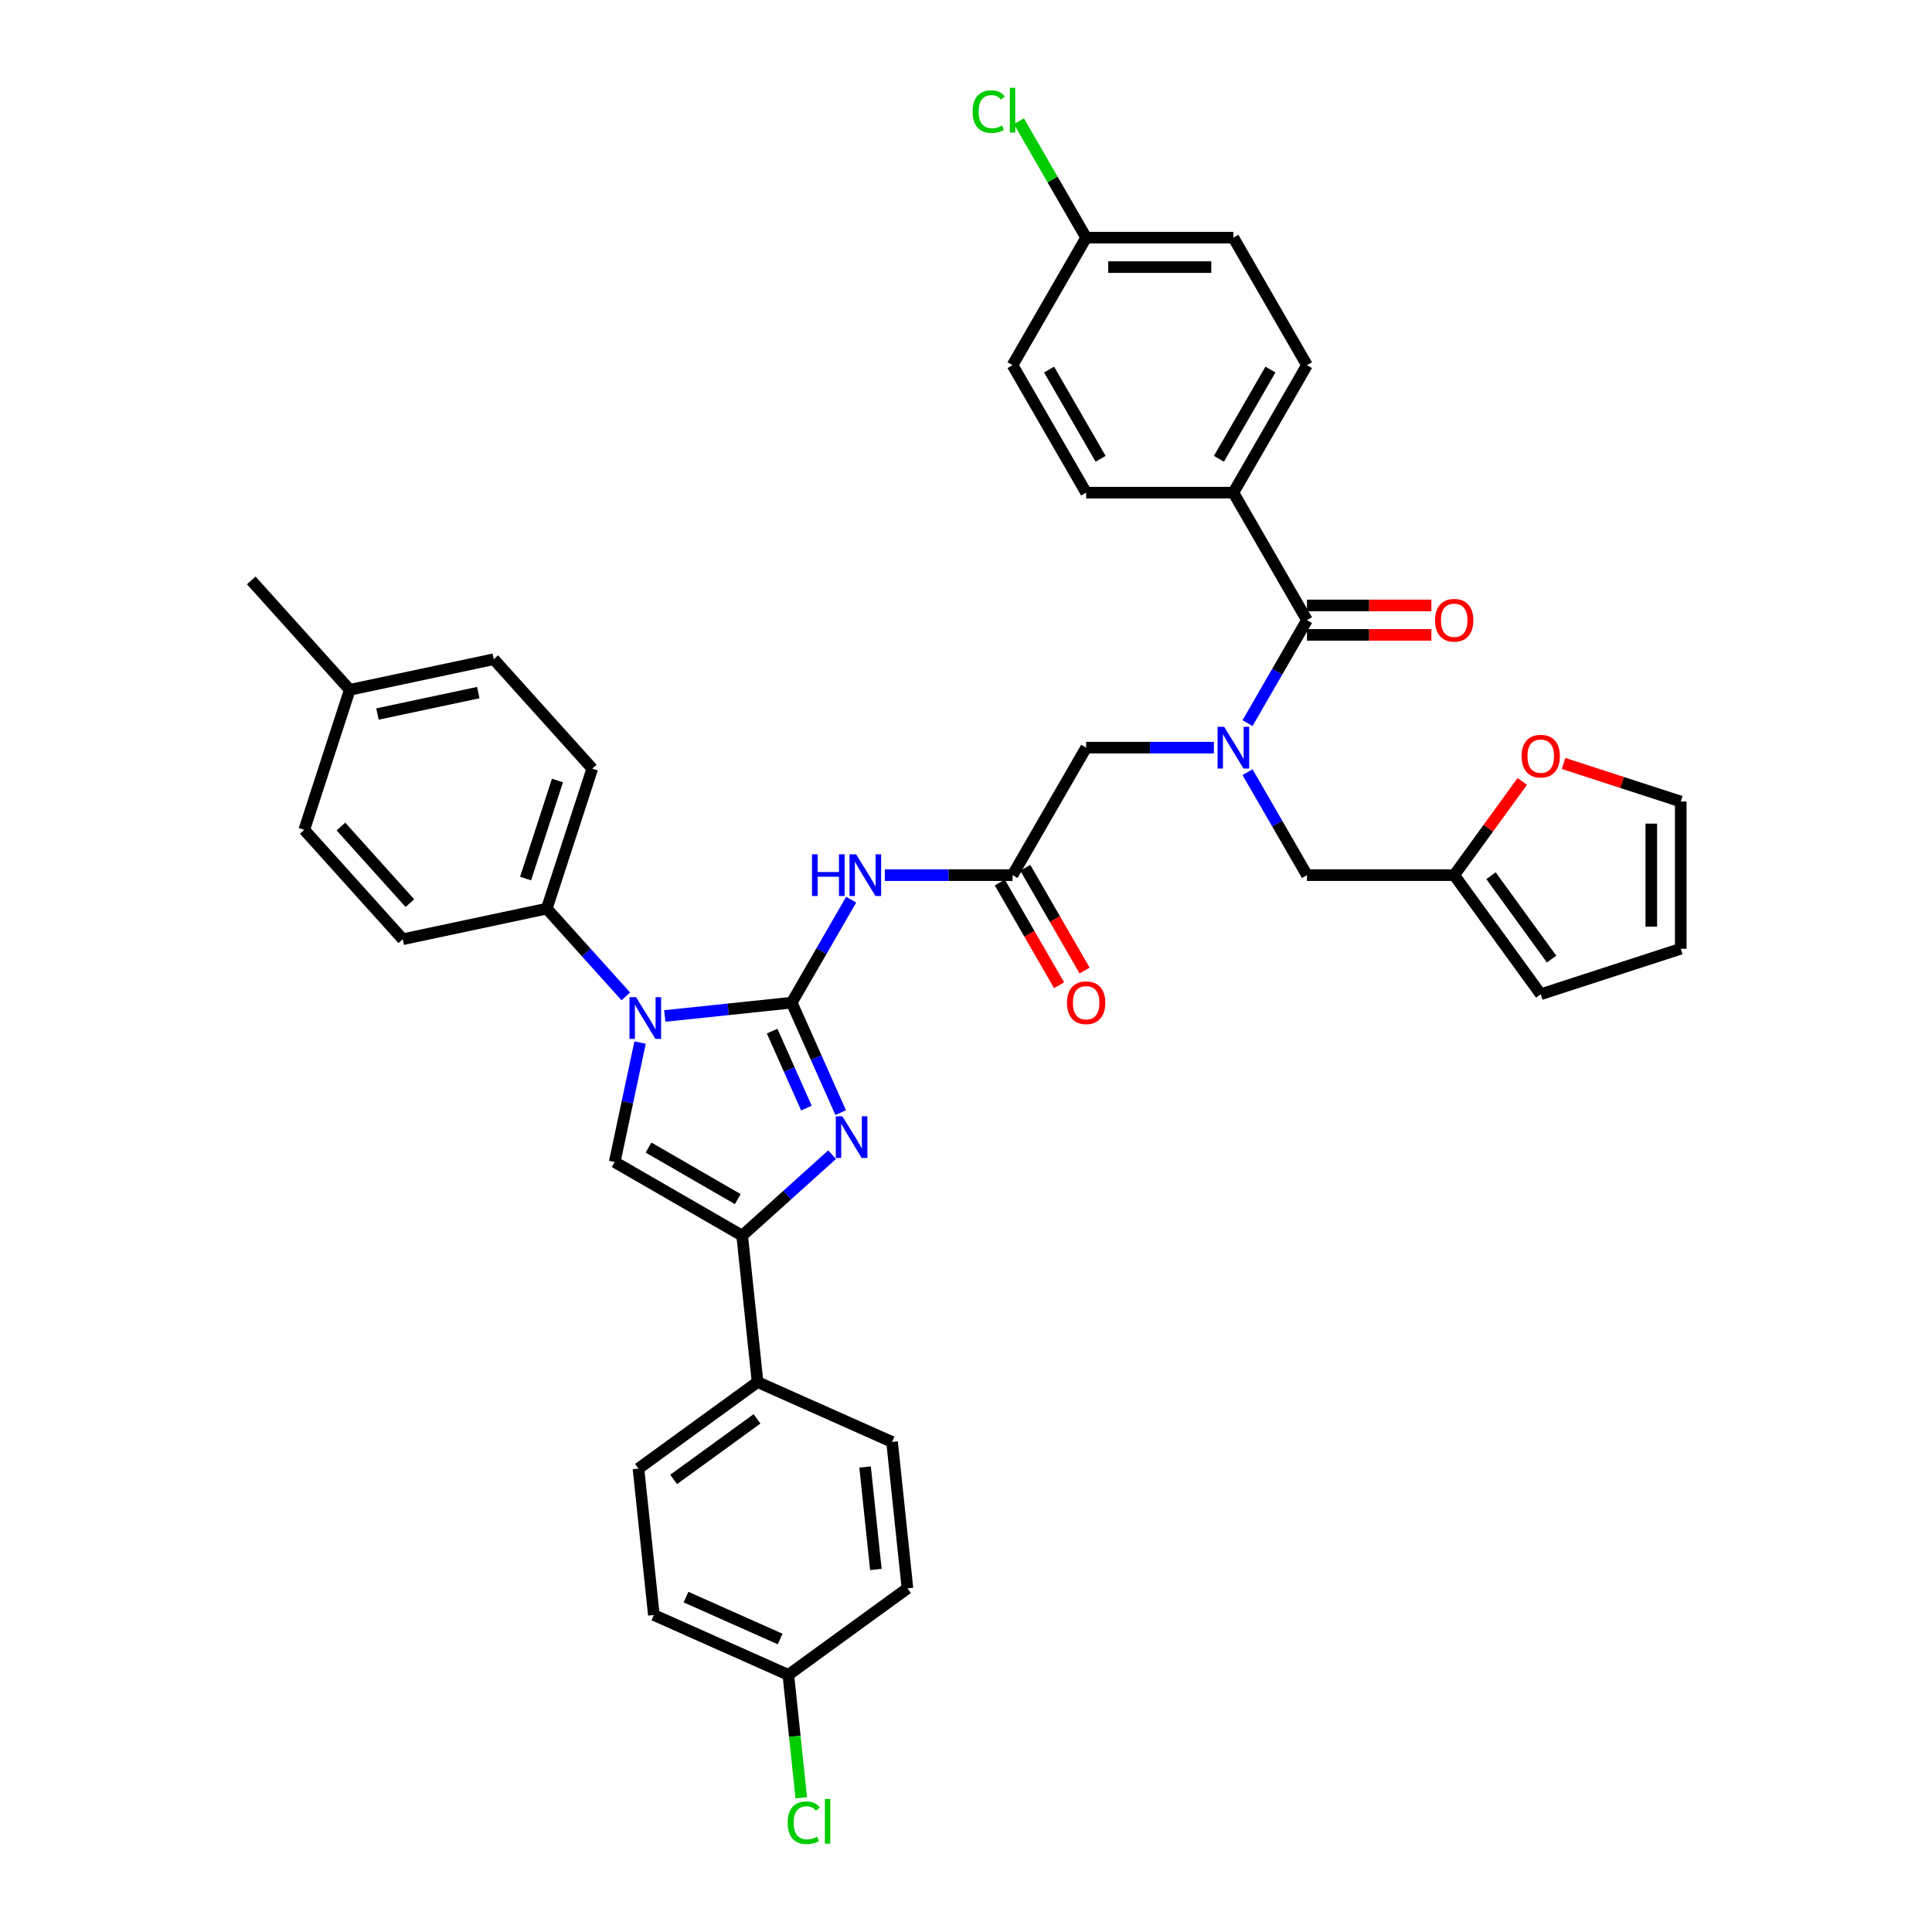 <?xml version='1.0' encoding='iso-8859-1'?>
<svg version='1.1' baseProfile='full'
              xmlns='http://www.w3.org/2000/svg'
                      xmlns:rdkit='http://www.rdkit.org/xml'
                      xmlns:xlink='http://www.w3.org/1999/xlink'
                  xml:space='preserve'
width='1000px' height='1000px' viewBox='0 0 1000 1000'>
<!-- END OF HEADER -->
<rect style='opacity:1.0;fill:#FFFFFF;stroke:none' width='1000' height='1000' x='0' y='0'> </rect>
<path class='bond-0' d='M 628.3,386.983 L 595.244,386.983' style='fill:none;fill-rule:evenodd;stroke:#0000FF;stroke-width:6px;stroke-linecap:butt;stroke-linejoin:miter;stroke-opacity:1' />
<path class='bond-0' d='M 595.244,386.983 L 562.188,386.983' style='fill:none;fill-rule:evenodd;stroke:#000000;stroke-width:6px;stroke-linecap:butt;stroke-linejoin:miter;stroke-opacity:1' />
<path class='bond-1' d='M 645.719,374.288 L 661.104,347.639' style='fill:none;fill-rule:evenodd;stroke:#0000FF;stroke-width:6px;stroke-linecap:butt;stroke-linejoin:miter;stroke-opacity:1' />
<path class='bond-1' d='M 661.104,347.639 L 676.49,320.991' style='fill:none;fill-rule:evenodd;stroke:#000000;stroke-width:6px;stroke-linecap:butt;stroke-linejoin:miter;stroke-opacity:1' />
<path class='bond-2' d='M 645.719,399.678 L 661.104,426.326' style='fill:none;fill-rule:evenodd;stroke:#0000FF;stroke-width:6px;stroke-linecap:butt;stroke-linejoin:miter;stroke-opacity:1' />
<path class='bond-2' d='M 661.104,426.326 L 676.49,452.975' style='fill:none;fill-rule:evenodd;stroke:#000000;stroke-width:6px;stroke-linecap:butt;stroke-linejoin:miter;stroke-opacity:1' />
<path class='bond-3' d='M 638.389,254.998 L 676.49,189.006' style='fill:none;fill-rule:evenodd;stroke:#000000;stroke-width:6px;stroke-linecap:butt;stroke-linejoin:miter;stroke-opacity:1' />
<path class='bond-3' d='M 630.906,237.479 L 657.576,191.285' style='fill:none;fill-rule:evenodd;stroke:#000000;stroke-width:6px;stroke-linecap:butt;stroke-linejoin:miter;stroke-opacity:1' />
<path class='bond-4' d='M 638.389,254.998 L 562.188,254.998' style='fill:none;fill-rule:evenodd;stroke:#000000;stroke-width:6px;stroke-linecap:butt;stroke-linejoin:miter;stroke-opacity:1' />
<path class='bond-5' d='M 638.389,254.998 L 676.49,320.991' style='fill:none;fill-rule:evenodd;stroke:#000000;stroke-width:6px;stroke-linecap:butt;stroke-linejoin:miter;stroke-opacity:1' />
<path class='bond-6' d='M 676.49,328.611 L 708.685,328.611' style='fill:none;fill-rule:evenodd;stroke:#000000;stroke-width:6px;stroke-linecap:butt;stroke-linejoin:miter;stroke-opacity:1' />
<path class='bond-6' d='M 708.685,328.611 L 740.88,328.611' style='fill:none;fill-rule:evenodd;stroke:#FF0000;stroke-width:6px;stroke-linecap:butt;stroke-linejoin:miter;stroke-opacity:1' />
<path class='bond-6' d='M 676.49,313.37 L 708.685,313.37' style='fill:none;fill-rule:evenodd;stroke:#000000;stroke-width:6px;stroke-linecap:butt;stroke-linejoin:miter;stroke-opacity:1' />
<path class='bond-6' d='M 708.685,313.37 L 740.88,313.37' style='fill:none;fill-rule:evenodd;stroke:#FF0000;stroke-width:6px;stroke-linecap:butt;stroke-linejoin:miter;stroke-opacity:1' />
<path class='bond-7' d='M 676.49,189.006 L 638.389,123.014' style='fill:none;fill-rule:evenodd;stroke:#000000;stroke-width:6px;stroke-linecap:butt;stroke-linejoin:miter;stroke-opacity:1' />
<path class='bond-8' d='M 562.188,254.998 L 524.087,189.006' style='fill:none;fill-rule:evenodd;stroke:#000000;stroke-width:6px;stroke-linecap:butt;stroke-linejoin:miter;stroke-opacity:1' />
<path class='bond-8' d='M 569.671,237.479 L 543.001,191.285' style='fill:none;fill-rule:evenodd;stroke:#000000;stroke-width:6px;stroke-linecap:butt;stroke-linejoin:miter;stroke-opacity:1' />
<path class='bond-9' d='M 809.292,395.164 L 839.622,405.019' style='fill:none;fill-rule:evenodd;stroke:#FF0000;stroke-width:6px;stroke-linecap:butt;stroke-linejoin:miter;stroke-opacity:1' />
<path class='bond-9' d='M 839.622,405.019 L 869.952,414.874' style='fill:none;fill-rule:evenodd;stroke:#000000;stroke-width:6px;stroke-linecap:butt;stroke-linejoin:miter;stroke-opacity:1' />
<path class='bond-10' d='M 787.925,404.479 L 770.308,428.727' style='fill:none;fill-rule:evenodd;stroke:#FF0000;stroke-width:6px;stroke-linecap:butt;stroke-linejoin:miter;stroke-opacity:1' />
<path class='bond-10' d='M 770.308,428.727 L 752.691,452.975' style='fill:none;fill-rule:evenodd;stroke:#000000;stroke-width:6px;stroke-linecap:butt;stroke-linejoin:miter;stroke-opacity:1' />
<path class='bond-11' d='M 869.952,414.874 L 869.952,491.075' style='fill:none;fill-rule:evenodd;stroke:#000000;stroke-width:6px;stroke-linecap:butt;stroke-linejoin:miter;stroke-opacity:1' />
<path class='bond-11' d='M 854.712,426.304 L 854.712,479.645' style='fill:none;fill-rule:evenodd;stroke:#000000;stroke-width:6px;stroke-linecap:butt;stroke-linejoin:miter;stroke-opacity:1' />
<path class='bond-12' d='M 457.975,452.975 L 491.031,452.975' style='fill:none;fill-rule:evenodd;stroke:#0000FF;stroke-width:6px;stroke-linecap:butt;stroke-linejoin:miter;stroke-opacity:1' />
<path class='bond-12' d='M 491.031,452.975 L 524.087,452.975' style='fill:none;fill-rule:evenodd;stroke:#000000;stroke-width:6px;stroke-linecap:butt;stroke-linejoin:miter;stroke-opacity:1' />
<path class='bond-13' d='M 440.557,465.67 L 425.171,492.318' style='fill:none;fill-rule:evenodd;stroke:#0000FF;stroke-width:6px;stroke-linecap:butt;stroke-linejoin:miter;stroke-opacity:1' />
<path class='bond-13' d='M 425.171,492.318 L 409.786,518.967' style='fill:none;fill-rule:evenodd;stroke:#000000;stroke-width:6px;stroke-linecap:butt;stroke-linejoin:miter;stroke-opacity:1' />
<path class='bond-14' d='M 517.488,456.785 L 532.838,483.372' style='fill:none;fill-rule:evenodd;stroke:#000000;stroke-width:6px;stroke-linecap:butt;stroke-linejoin:miter;stroke-opacity:1' />
<path class='bond-14' d='M 532.838,483.372 L 548.189,509.96' style='fill:none;fill-rule:evenodd;stroke:#FF0000;stroke-width:6px;stroke-linecap:butt;stroke-linejoin:miter;stroke-opacity:1' />
<path class='bond-14' d='M 530.687,449.165 L 546.037,475.752' style='fill:none;fill-rule:evenodd;stroke:#000000;stroke-width:6px;stroke-linecap:butt;stroke-linejoin:miter;stroke-opacity:1' />
<path class='bond-14' d='M 546.037,475.752 L 561.387,502.34' style='fill:none;fill-rule:evenodd;stroke:#FF0000;stroke-width:6px;stroke-linecap:butt;stroke-linejoin:miter;stroke-opacity:1' />
<path class='bond-15' d='M 524.087,452.975 L 562.188,386.983' style='fill:none;fill-rule:evenodd;stroke:#000000;stroke-width:6px;stroke-linecap:butt;stroke-linejoin:miter;stroke-opacity:1' />
<path class='bond-16' d='M 344.091,525.872 L 376.938,522.419' style='fill:none;fill-rule:evenodd;stroke:#0000FF;stroke-width:6px;stroke-linecap:butt;stroke-linejoin:miter;stroke-opacity:1' />
<path class='bond-16' d='M 376.938,522.419 L 409.786,518.967' style='fill:none;fill-rule:evenodd;stroke:#000000;stroke-width:6px;stroke-linecap:butt;stroke-linejoin:miter;stroke-opacity:1' />
<path class='bond-17' d='M 331.303,539.627 L 324.731,570.548' style='fill:none;fill-rule:evenodd;stroke:#0000FF;stroke-width:6px;stroke-linecap:butt;stroke-linejoin:miter;stroke-opacity:1' />
<path class='bond-17' d='M 324.731,570.548 L 318.159,601.468' style='fill:none;fill-rule:evenodd;stroke:#000000;stroke-width:6px;stroke-linecap:butt;stroke-linejoin:miter;stroke-opacity:1' />
<path class='bond-18' d='M 323.913,515.727 L 303.463,493.015' style='fill:none;fill-rule:evenodd;stroke:#0000FF;stroke-width:6px;stroke-linecap:butt;stroke-linejoin:miter;stroke-opacity:1' />
<path class='bond-18' d='M 303.463,493.015 L 283.013,470.304' style='fill:none;fill-rule:evenodd;stroke:#000000;stroke-width:6px;stroke-linecap:butt;stroke-linejoin:miter;stroke-opacity:1' />
<path class='bond-19' d='M 409.786,518.967 L 422.456,547.426' style='fill:none;fill-rule:evenodd;stroke:#000000;stroke-width:6px;stroke-linecap:butt;stroke-linejoin:miter;stroke-opacity:1' />
<path class='bond-19' d='M 422.456,547.426 L 435.127,575.885' style='fill:none;fill-rule:evenodd;stroke:#0000FF;stroke-width:6px;stroke-linecap:butt;stroke-linejoin:miter;stroke-opacity:1' />
<path class='bond-19' d='M 399.664,533.703 L 408.534,553.625' style='fill:none;fill-rule:evenodd;stroke:#000000;stroke-width:6px;stroke-linecap:butt;stroke-linejoin:miter;stroke-opacity:1' />
<path class='bond-19' d='M 408.534,553.625 L 417.403,573.546' style='fill:none;fill-rule:evenodd;stroke:#0000FF;stroke-width:6px;stroke-linecap:butt;stroke-linejoin:miter;stroke-opacity:1' />
<path class='bond-20' d='M 430.69,597.664 L 407.421,618.617' style='fill:none;fill-rule:evenodd;stroke:#0000FF;stroke-width:6px;stroke-linecap:butt;stroke-linejoin:miter;stroke-opacity:1' />
<path class='bond-20' d='M 407.421,618.617 L 384.151,639.569' style='fill:none;fill-rule:evenodd;stroke:#000000;stroke-width:6px;stroke-linecap:butt;stroke-linejoin:miter;stroke-opacity:1' />
<path class='bond-21' d='M 384.151,639.569 L 392.116,715.353' style='fill:none;fill-rule:evenodd;stroke:#000000;stroke-width:6px;stroke-linecap:butt;stroke-linejoin:miter;stroke-opacity:1' />
<path class='bond-22' d='M 384.151,639.569 L 318.159,601.468' style='fill:none;fill-rule:evenodd;stroke:#000000;stroke-width:6px;stroke-linecap:butt;stroke-linejoin:miter;stroke-opacity:1' />
<path class='bond-22' d='M 381.872,620.655 L 335.678,593.985' style='fill:none;fill-rule:evenodd;stroke:#000000;stroke-width:6px;stroke-linecap:butt;stroke-linejoin:miter;stroke-opacity:1' />
<path class='bond-23' d='M 392.116,715.353 L 330.468,760.142' style='fill:none;fill-rule:evenodd;stroke:#000000;stroke-width:6px;stroke-linecap:butt;stroke-linejoin:miter;stroke-opacity:1' />
<path class='bond-23' d='M 391.827,734.401 L 348.673,765.754' style='fill:none;fill-rule:evenodd;stroke:#000000;stroke-width:6px;stroke-linecap:butt;stroke-linejoin:miter;stroke-opacity:1' />
<path class='bond-24' d='M 392.116,715.353 L 461.729,746.346' style='fill:none;fill-rule:evenodd;stroke:#000000;stroke-width:6px;stroke-linecap:butt;stroke-linejoin:miter;stroke-opacity:1' />
<path class='bond-25' d='M 330.468,760.142 L 338.433,835.926' style='fill:none;fill-rule:evenodd;stroke:#000000;stroke-width:6px;stroke-linecap:butt;stroke-linejoin:miter;stroke-opacity:1' />
<path class='bond-26' d='M 283.013,470.304 L 208.477,486.147' style='fill:none;fill-rule:evenodd;stroke:#000000;stroke-width:6px;stroke-linecap:butt;stroke-linejoin:miter;stroke-opacity:1' />
<path class='bond-27' d='M 283.013,470.304 L 306.561,397.832' style='fill:none;fill-rule:evenodd;stroke:#000000;stroke-width:6px;stroke-linecap:butt;stroke-linejoin:miter;stroke-opacity:1' />
<path class='bond-27' d='M 272.051,454.723 L 288.534,403.993' style='fill:none;fill-rule:evenodd;stroke:#000000;stroke-width:6px;stroke-linecap:butt;stroke-linejoin:miter;stroke-opacity:1' />
<path class='bond-28' d='M 181.036,357.047 L 255.572,341.204' style='fill:none;fill-rule:evenodd;stroke:#000000;stroke-width:6px;stroke-linecap:butt;stroke-linejoin:miter;stroke-opacity:1' />
<path class='bond-28' d='M 195.385,369.577 L 247.56,358.487' style='fill:none;fill-rule:evenodd;stroke:#000000;stroke-width:6px;stroke-linecap:butt;stroke-linejoin:miter;stroke-opacity:1' />
<path class='bond-29' d='M 181.036,357.047 L 130.048,300.418' style='fill:none;fill-rule:evenodd;stroke:#000000;stroke-width:6px;stroke-linecap:butt;stroke-linejoin:miter;stroke-opacity:1' />
<path class='bond-30' d='M 181.036,357.047 L 157.489,429.518' style='fill:none;fill-rule:evenodd;stroke:#000000;stroke-width:6px;stroke-linecap:butt;stroke-linejoin:miter;stroke-opacity:1' />
<path class='bond-31' d='M 208.477,486.147 L 157.489,429.518' style='fill:none;fill-rule:evenodd;stroke:#000000;stroke-width:6px;stroke-linecap:butt;stroke-linejoin:miter;stroke-opacity:1' />
<path class='bond-31' d='M 212.155,467.455 L 176.463,427.815' style='fill:none;fill-rule:evenodd;stroke:#000000;stroke-width:6px;stroke-linecap:butt;stroke-linejoin:miter;stroke-opacity:1' />
<path class='bond-32' d='M 306.561,397.832 L 255.572,341.204' style='fill:none;fill-rule:evenodd;stroke:#000000;stroke-width:6px;stroke-linecap:butt;stroke-linejoin:miter;stroke-opacity:1' />
<path class='bond-33' d='M 461.729,746.346 L 469.694,822.13' style='fill:none;fill-rule:evenodd;stroke:#000000;stroke-width:6px;stroke-linecap:butt;stroke-linejoin:miter;stroke-opacity:1' />
<path class='bond-33' d='M 447.767,759.307 L 453.343,812.356' style='fill:none;fill-rule:evenodd;stroke:#000000;stroke-width:6px;stroke-linecap:butt;stroke-linejoin:miter;stroke-opacity:1' />
<path class='bond-34' d='M 408.046,866.92 L 469.694,822.13' style='fill:none;fill-rule:evenodd;stroke:#000000;stroke-width:6px;stroke-linecap:butt;stroke-linejoin:miter;stroke-opacity:1' />
<path class='bond-35' d='M 408.046,866.92 L 411.39,898.731' style='fill:none;fill-rule:evenodd;stroke:#000000;stroke-width:6px;stroke-linecap:butt;stroke-linejoin:miter;stroke-opacity:1' />
<path class='bond-35' d='M 411.39,898.731 L 414.733,930.542' style='fill:none;fill-rule:evenodd;stroke:#00CC00;stroke-width:6px;stroke-linecap:butt;stroke-linejoin:miter;stroke-opacity:1' />
<path class='bond-36' d='M 408.046,866.92 L 338.433,835.926' style='fill:none;fill-rule:evenodd;stroke:#000000;stroke-width:6px;stroke-linecap:butt;stroke-linejoin:miter;stroke-opacity:1' />
<path class='bond-36' d='M 403.803,848.348 L 355.074,826.653' style='fill:none;fill-rule:evenodd;stroke:#000000;stroke-width:6px;stroke-linecap:butt;stroke-linejoin:miter;stroke-opacity:1' />
<path class='bond-37' d='M 869.952,491.075 L 797.481,514.623' style='fill:none;fill-rule:evenodd;stroke:#000000;stroke-width:6px;stroke-linecap:butt;stroke-linejoin:miter;stroke-opacity:1' />
<path class='bond-38' d='M 797.481,514.623 L 752.691,452.975' style='fill:none;fill-rule:evenodd;stroke:#000000;stroke-width:6px;stroke-linecap:butt;stroke-linejoin:miter;stroke-opacity:1' />
<path class='bond-38' d='M 803.092,496.418 L 771.739,453.264' style='fill:none;fill-rule:evenodd;stroke:#000000;stroke-width:6px;stroke-linecap:butt;stroke-linejoin:miter;stroke-opacity:1' />
<path class='bond-39' d='M 752.691,452.975 L 676.49,452.975' style='fill:none;fill-rule:evenodd;stroke:#000000;stroke-width:6px;stroke-linecap:butt;stroke-linejoin:miter;stroke-opacity:1' />
<path class='bond-40' d='M 562.188,123.014 L 524.087,189.006' style='fill:none;fill-rule:evenodd;stroke:#000000;stroke-width:6px;stroke-linecap:butt;stroke-linejoin:miter;stroke-opacity:1' />
<path class='bond-41' d='M 562.188,123.014 L 544.791,92.882' style='fill:none;fill-rule:evenodd;stroke:#000000;stroke-width:6px;stroke-linecap:butt;stroke-linejoin:miter;stroke-opacity:1' />
<path class='bond-41' d='M 544.791,92.882 L 527.394,62.75' style='fill:none;fill-rule:evenodd;stroke:#00CC00;stroke-width:6px;stroke-linecap:butt;stroke-linejoin:miter;stroke-opacity:1' />
<path class='bond-42' d='M 562.188,123.014 L 638.389,123.014' style='fill:none;fill-rule:evenodd;stroke:#000000;stroke-width:6px;stroke-linecap:butt;stroke-linejoin:miter;stroke-opacity:1' />
<path class='bond-42' d='M 573.618,138.254 L 626.959,138.254' style='fill:none;fill-rule:evenodd;stroke:#000000;stroke-width:6px;stroke-linecap:butt;stroke-linejoin:miter;stroke-opacity:1' />
<path  class='atom-0' d='M 633.619 376.193
L 640.69 387.623
Q 641.391 388.751, 642.519 390.793
Q 643.647 392.835, 643.708 392.957
L 643.708 376.193
L 646.573 376.193
L 646.573 397.773
L 643.616 397.773
L 636.027 385.276
Q 635.143 383.813, 634.198 382.136
Q 633.284 380.46, 633.009 379.942
L 633.009 397.773
L 630.205 397.773
L 630.205 376.193
L 633.619 376.193
' fill='#0000FF'/>
<path  class='atom-3' d='M 742.785 321.051
Q 742.785 315.87, 745.345 312.974
Q 747.905 310.079, 752.691 310.079
Q 757.476 310.079, 760.037 312.974
Q 762.597 315.87, 762.597 321.051
Q 762.597 326.294, 760.006 329.281
Q 757.415 332.238, 752.691 332.238
Q 747.936 332.238, 745.345 329.281
Q 742.785 326.325, 742.785 321.051
M 752.691 329.799
Q 755.983 329.799, 757.751 327.605
Q 759.549 325.38, 759.549 321.051
Q 759.549 316.815, 757.751 314.681
Q 755.983 312.517, 752.691 312.517
Q 749.399 312.517, 747.601 314.651
Q 745.833 316.784, 745.833 321.051
Q 745.833 325.41, 747.601 327.605
Q 749.399 329.799, 752.691 329.799
' fill='#FF0000'/>
<path  class='atom-6' d='M 787.575 391.388
Q 787.575 386.206, 790.135 383.31
Q 792.695 380.415, 797.481 380.415
Q 802.266 380.415, 804.827 383.31
Q 807.387 386.206, 807.387 391.388
Q 807.387 396.63, 804.796 399.617
Q 802.205 402.574, 797.481 402.574
Q 792.726 402.574, 790.135 399.617
Q 787.575 396.661, 787.575 391.388
M 797.481 400.136
Q 800.773 400.136, 802.541 397.941
Q 804.339 395.716, 804.339 391.388
Q 804.339 387.151, 802.541 385.017
Q 800.773 382.853, 797.481 382.853
Q 794.189 382.853, 792.391 384.987
Q 790.623 387.12, 790.623 391.388
Q 790.623 395.746, 792.391 397.941
Q 794.189 400.136, 797.481 400.136
' fill='#FF0000'/>
<path  class='atom-8' d='M 420.286 442.185
L 423.212 442.185
L 423.212 451.359
L 434.246 451.359
L 434.246 442.185
L 437.172 442.185
L 437.172 463.765
L 434.246 463.765
L 434.246 453.798
L 423.212 453.798
L 423.212 463.765
L 420.286 463.765
L 420.286 442.185
' fill='#0000FF'/>
<path  class='atom-8' d='M 443.116 442.185
L 450.187 453.615
Q 450.888 454.743, 452.016 456.785
Q 453.144 458.827, 453.205 458.949
L 453.205 442.185
L 456.07 442.185
L 456.07 463.765
L 453.114 463.765
L 445.524 451.268
Q 444.64 449.805, 443.695 448.128
Q 442.781 446.452, 442.506 445.934
L 442.506 463.765
L 439.702 463.765
L 439.702 442.185
L 443.116 442.185
' fill='#0000FF'/>
<path  class='atom-10' d='M 552.282 519.028
Q 552.282 513.846, 554.842 510.951
Q 557.402 508.055, 562.188 508.055
Q 566.973 508.055, 569.534 510.951
Q 572.094 513.846, 572.094 519.028
Q 572.094 524.271, 569.503 527.258
Q 566.912 530.214, 562.188 530.214
Q 557.433 530.214, 554.842 527.258
Q 552.282 524.301, 552.282 519.028
M 562.188 527.776
Q 565.48 527.776, 567.248 525.581
Q 569.046 523.356, 569.046 519.028
Q 569.046 514.791, 567.248 512.658
Q 565.48 510.493, 562.188 510.493
Q 558.896 510.493, 557.098 512.627
Q 555.33 514.761, 555.33 519.028
Q 555.33 523.387, 557.098 525.581
Q 558.896 527.776, 562.188 527.776
' fill='#FF0000'/>
<path  class='atom-12' d='M 329.232 516.142
L 336.303 527.572
Q 337.004 528.7, 338.132 530.742
Q 339.26 532.784, 339.321 532.906
L 339.321 516.142
L 342.186 516.142
L 342.186 537.722
L 339.229 537.722
L 331.64 525.225
Q 330.756 523.762, 329.811 522.086
Q 328.896 520.409, 328.622 519.891
L 328.622 537.722
L 325.818 537.722
L 325.818 516.142
L 329.232 516.142
' fill='#0000FF'/>
<path  class='atom-14' d='M 436.009 577.79
L 443.081 589.22
Q 443.782 590.348, 444.909 592.39
Q 446.037 594.433, 446.098 594.554
L 446.098 577.79
L 448.963 577.79
L 448.963 599.37
L 446.007 599.37
L 438.417 586.873
Q 437.533 585.41, 436.588 583.734
Q 435.674 582.057, 435.4 581.539
L 435.4 599.37
L 432.595 599.37
L 432.595 577.79
L 436.009 577.79
' fill='#0000FF'/>
<path  class='atom-30' d='M 407.69 943.451
Q 407.69 938.086, 410.19 935.282
Q 412.72 932.447, 417.505 932.447
Q 421.955 932.447, 424.333 935.587
L 422.321 937.233
Q 420.584 934.947, 417.505 934.947
Q 414.244 934.947, 412.506 937.141
Q 410.799 939.305, 410.799 943.451
Q 410.799 947.718, 412.567 949.912
Q 414.366 952.107, 417.84 952.107
Q 420.218 952.107, 422.992 950.674
L 423.845 952.96
Q 422.717 953.692, 421.01 954.119
Q 419.303 954.545, 417.414 954.545
Q 412.72 954.545, 410.19 951.68
Q 407.69 948.815, 407.69 943.451
' fill='#00CC00'/>
<path  class='atom-30' d='M 426.954 931.136
L 429.758 931.136
L 429.758 954.271
L 426.954 954.271
L 426.954 931.136
' fill='#00CC00'/>
<path  class='atom-38' d='M 503.422 57.769
Q 503.422 52.404, 505.921 49.6
Q 508.451 46.765, 513.236 46.765
Q 517.686 46.765, 520.064 49.905
L 518.052 51.551
Q 516.315 49.265, 513.236 49.265
Q 509.975 49.265, 508.237 51.459
Q 506.531 53.623, 506.531 57.769
Q 506.531 62.036, 508.298 64.231
Q 510.097 66.425, 513.572 66.425
Q 515.949 66.425, 518.723 64.993
L 519.576 67.279
Q 518.448 68.01, 516.741 68.437
Q 515.035 68.864, 513.145 68.864
Q 508.451 68.864, 505.921 65.998
Q 503.422 63.133, 503.422 57.769
' fill='#00CC00'/>
<path  class='atom-38' d='M 522.685 45.455
L 525.489 45.455
L 525.489 68.589
L 522.685 68.589
L 522.685 45.455
' fill='#00CC00'/>
</svg>
